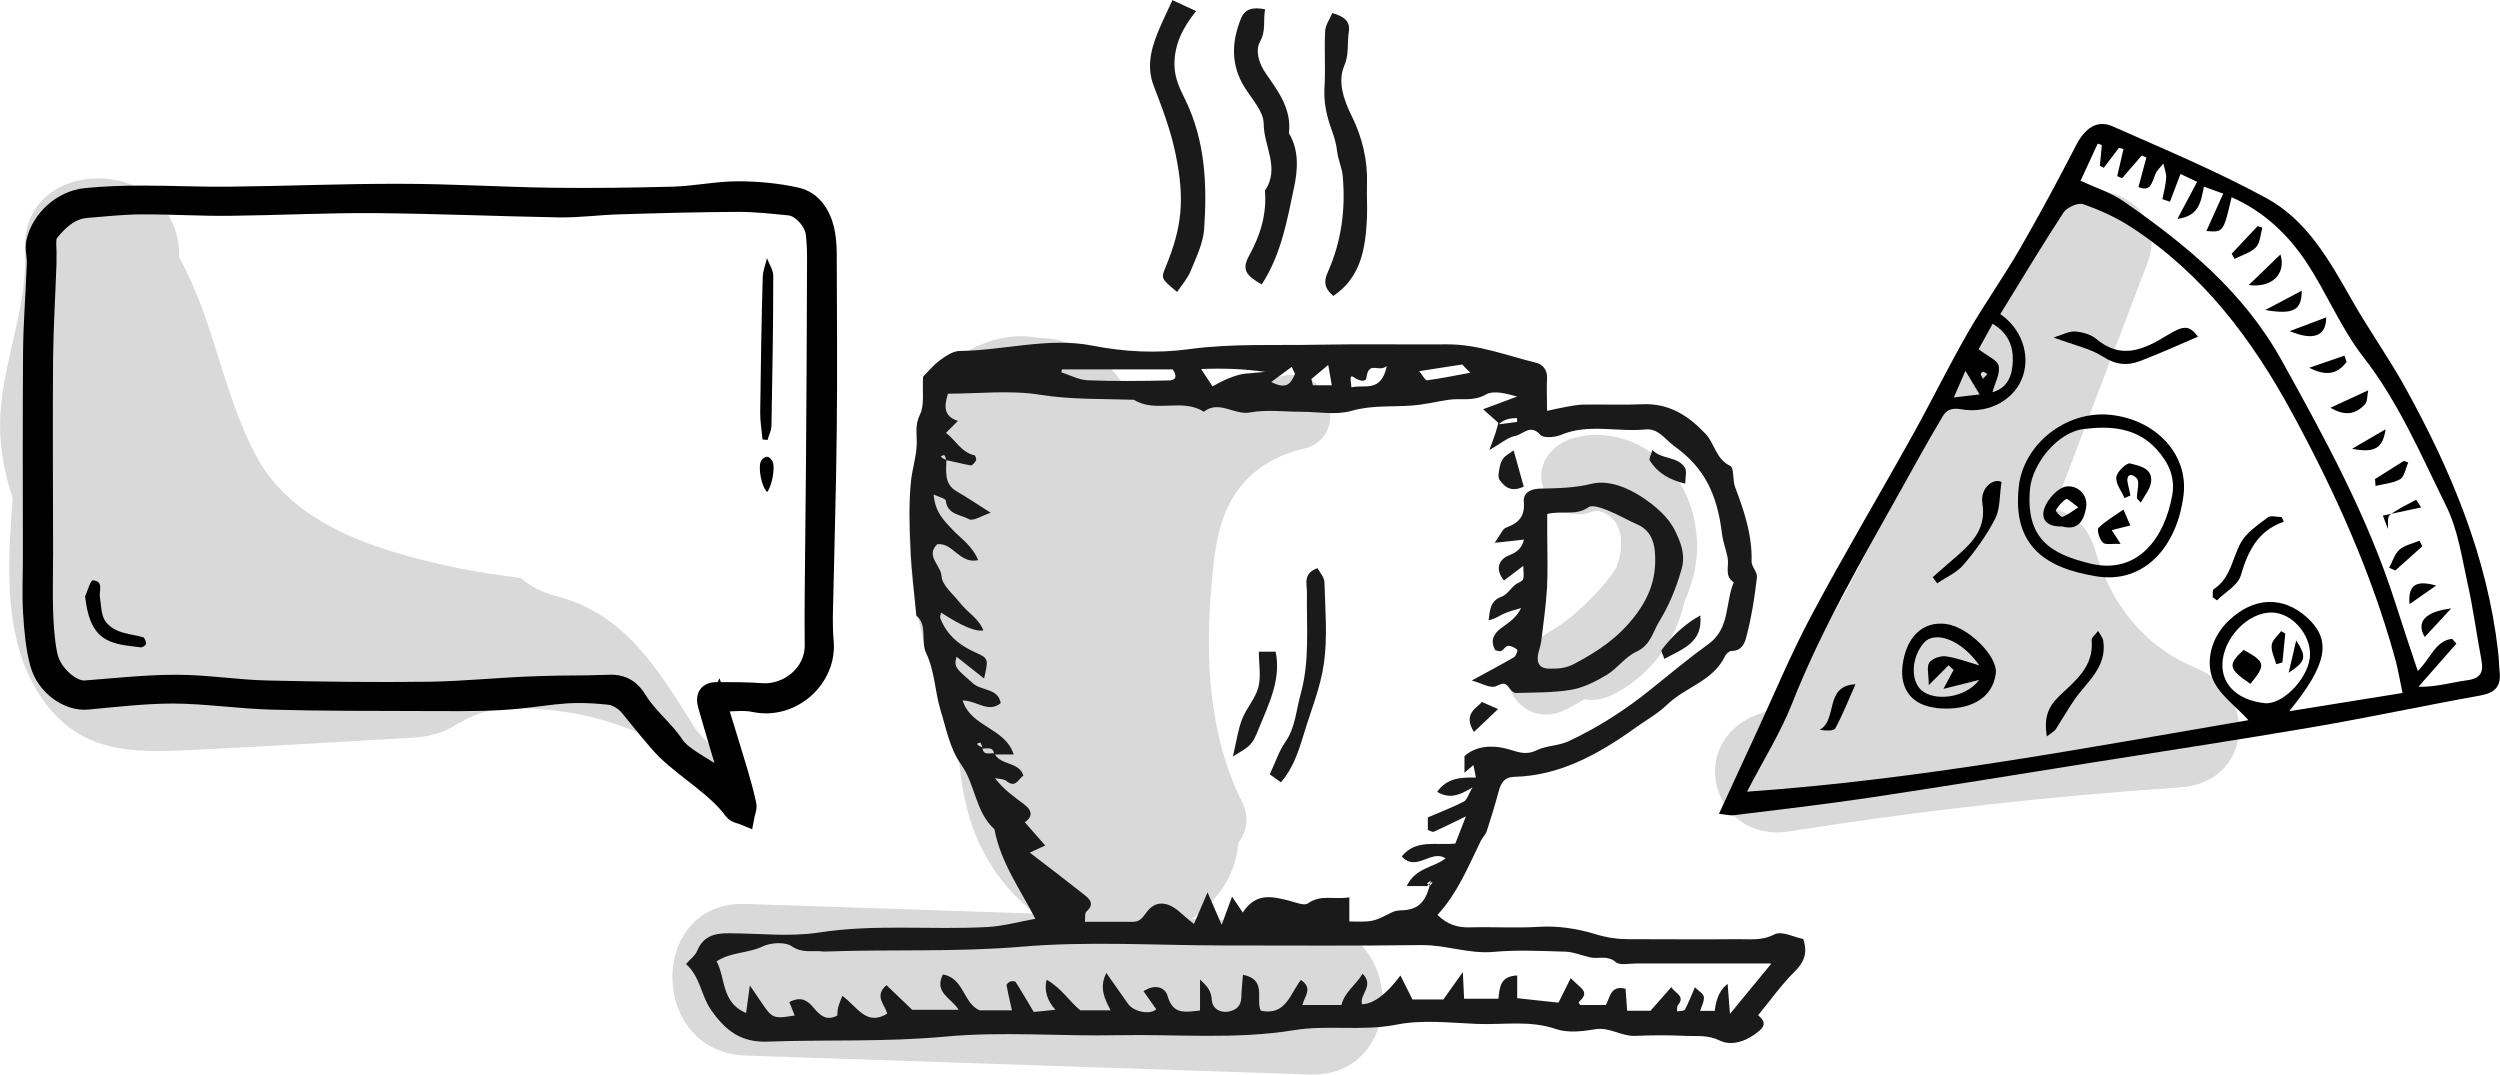 <?xml version="1.0" encoding="UTF-8"?>
<svg xmlns="http://www.w3.org/2000/svg" id="Layer_2" viewBox="0 0 139.83 60.1">
  <defs>
    <style>.cls-1{stroke:#000;stroke-miterlimit:10;}.cls-2{fill:#1a1a1a;}.cls-3{opacity:.15;}</style>
  </defs>
  <g id="Main">
    <path class="cls-3" d="M38.73,40.49c-2.03-3.2-3.81-6.17-7.67-7.17-.79-.2-1.42-.55-1.91-.98-1.31-.19-2.6-.36-3.79-.62-4.13-.89-8.93-2.28-11.04-6.23-1.88-3.53-2.32-7.52-4.3-11.1,0-.11,0-.22,0-.33-.29-5.43-8.91-5.46-8.63,0C1.57,17.57-.18,20.82,.02,24.37c.07,1.19,.31,2.36,.69,3.49-.02,.31-.05,.62-.07,.93-.23,3.31-.34,7.04,1.52,9.99,1.92,3.04,4.58,3.35,7.9,3.2,4.35-.2,8.7-.48,13.05-.72,1.06-.06,1.92-.37,2.57-.84h.05c.73-.45,1.59-.73,2.49-.77,4.06-.21,8.43,1.1,11.46,3.85,.2-.32,.36-.66,.5-.99-.12-.24-.22-.49-.31-.75-.42-.32-.81-.73-1.14-1.25Z"></path>
    <path class="cls-3" d="M73.24,51.62c-2.2-.07-4.39-.15-6.59-.22,.41-.3,.81-.65,1.2-1.06,.84-.89,1.32-2.04,1.42-3.21,.45-.6,.63-1.41,.21-2.26-1.84-3.69-2.08-7.91-1.73-11.96,.15-1.82,.32-3.8,1.38-5.35,.89-1.3,2.24-2.11,3.76-2.45,2.66-.61,1.53-4.69-1.13-4.09-2.52,.58-5.05,.79-7.63,.68-.36-.02-.72,.1-1.03,.28-.94-1.9-3.01-3.05-4.99-3.08-2.5-.49-5.5,.98-6.24,3.6-1.82,6.44-1.12,12.62,1.68,18.65v.02c.06,1.45,.22,2.89,.6,4.29,.61,2.29,2,4.31,3.77,5.64-5.41-.18-10.81-.36-16.22-.54-5.46-.18-5.45,8.29,0,8.48,10.51,.35,21.03,.71,31.54,1.06,5.46,.18,5.45-8.29,0-8.48Z"></path>
    <path class="cls-3" d="M94.88,29.83c-.19-1.87-1.01-3.43-2.55-4.53-1.27-.91-3.07-1.26-4.56-.72-1.04,.38-1.85,1.46-1.48,2.61,.33,1.02,1.49,1.88,2.61,1.48,.11-.04,.23-.07,.34-.1,.04,0,.09,0,.13,0h.02c.1,.04,.2,.07,.31,.1,.1,.06,.2,.12,.3,.17l.03,.02c.07,.07,.17,.18,.25,.25,.05,.06,.11,.15,.13,.18,.02,.04,.04,.08,.07,.13-.03-.04,.07,.18,.09,.25,.04,.13,.06,.26,.09,.39,0,.02,0,.03,0,.06,0,.16,0,.31,0,.47,0,.02,0,.08,0,.14-.02,.08-.05,.32-.05,.32-.05,.24-.14,.48-.21,.71,0,.01-.02,.02-.02,.03-.09,.13-.17,.25-.26,.38-.04,.06-.08,.11-.11,.15-.17,.22-.35,.43-.53,.63-.41,.46-.84,.89-1.3,1.29-.09,.08-.19,.16-.28,.24-.03,.02-.31,.23-.28,.22-.18,.13-.35,.26-.54,.38-.54,.36-1.09,.67-1.67,.96-1,.49-1.35,1.98-.76,2.9,.66,1.02,1.84,1.29,2.9,.76,.37-.18,.72-.38,1.07-.59,.49,.09,1.01,.02,1.51-.22,2.04-.97,3.63-3.01,4.08-5.23,.53-1.18,.82-2.45,.68-3.82Z"></path>
    <path class="cls-3" d="M122.87,37.38c-2.96-1.21-4.83-3.62-5.69-6.63-.38-1.32-1.29-2.05-2.32-2.29,.21-.54,.43-1.06,.62-1.57,1.53-4.06,3.09-8.11,4.63-12.17,1.56-4.09-4.98-5.83-6.54-1.8-1.89,4.86-4.64,9.39-7.11,13.96-2.27,4.21-4.27,8.94-7.44,12.55-.1,.12-.18,.24-.26,.36-.15,.06-.3,.11-.45,.17-4.12,1.55-2.5,7.23,1.8,6.54,7.25-1.16,14.53-1.97,21.85-2.46,3.98-.27,4.4-5.23,.9-6.66Z"></path>
  </g>
  <g id="Layer_14">
    <g>
      <g id="Ayh3pf.tif">
        <g>
          <path class="cls-2" d="M98.35,56.8c.35,.28,.41,.54,.07,.84-.66,.57-1.53,.9-2.23,.56-.67-.33-1.28-.23-1.91-.26-.95-.05-1.9-.04-2.85,0-.76,.02-1.41-.51-2.22-.37-.71,.12-1.52,.21-2.17-.01-1.47-.51-2.94-.23-4.41-.29-1.51-.06-3.07-.25-4.52,.04-1.93,.38-3.86,0-5.74,.31-3.26,.53-6.52,.22-9.78,.28-3.25,.07-6.52-.22-9.73,.08-3.32,.31-6.63,.16-9.94,.28-1.46,.05-2.33-.59-3.16-1.79-.56-.81-.58-1.82-1.39-2.55,.23-.27,.52-.47,.63-.75,.34-.82,.99-.98,1.76-.97,1.68,0,3.39,.21,5.03-.04,3.15-.49,6.3-.14,9.44-.31,.89-.05,1.78-.3,2.68-.46-.83-1.62-1.94-3.14-2.29-5.01-1.07-.97-1.06-2.49-1.85-3.6-.65-.91-.84-2.01-1.16-3.04-.32-1.05-.33-2.23-.8-3.19-.34-.71,.1-1.56-.56-2.12-.11-1.24-.27-2.48-.32-3.72-.06-1.28-.11-2.59,.03-3.86,.07-.62,.27-1.23,.31-1.88,.04-.58-.13-1.15,.18-1.77,.27-.54,.13-1.29,.18-2.13,.24-.24,.55-.63,.94-.92,.33-.24,.74-.52,1.11-.52,2.48-.03,4.97-.78,7.41-.3,1.83,.36,3.66,.44,5.4,.2,2.43-.33,4.84-.2,7.26-.25,2.41-.05,4.81,0,7.22-.02,1.73,0,3.31,.63,4.95,1.03,.36,.09,.63,.39,.61,.85-.03,.56,0,1.11,0,1.84,.38-.08,.71-.16,1.05-.22,.32-.06,.64-.12,.95-.13,1.12-.02,2.24,.03,3.36-.02,1.48-.06,2.56,.65,3.51,1.66,.51,.54,.57,1.41,1.38,1.79,.22,.1,.12,.8,.27,1.19,.51,1.34,.96,2.69,.92,4.16,0,.29,.33,.59,.3,.87-.12,1.05-.28,2.11-.54,3.13-.1,.41-.2,.99-.88,1-.13,0-.31,.16-.37,.3-.67,1.39-2.22,1.72-3.23,2.7-.53,.51-1.2,.88-1.8,1.31-2.1,1.51-4.26,2.67-6.76,2.73-.54,.01-.73,.33-.86,.79-.2,.75-.43,1.5-.67,2.24-.06,.19-.23,.35-.33,.54-.71,1.45-1.32,2.96-2.43,4.15,.55,.54,1.11,.71,1.78,.7,1.29-.04,2.58,.05,3.86-.03,1.11-.07,2.19,.1,3.2,.41,.65,.2,1.25,.28,1.89,.28,2.02,0,4.03,.02,6.05,0,.69-.01,1.36,.1,2.07-.27,.4-.21,1.1,.16,1.61,.26,.27,.81,.03,1.32-.5,1.84-.73,.73-1.33,1.58-2.03,2.43Zm-43.56-15.01h.15c-.03-.09-.05-.18-.1-.25-.02-.02-.13,.03-.2,.06,.05,.07,.1,.13,.31,.2,.03,.5,.42,.29,.67,.34,.33,.69,1.37,.44,1.62,1.24-.28,.19-.43,.72-.94,.31-.16-.13-.43-.12-.65-.17,.47,.63,1.05,1.03,1.61,1.45,.44,.32,.55,.68,.06,1.02l1.14,1.3-.86,.4c1.03,.79,2.04,1.56,3.04,2.35,.32,.25,.59,.53,.13,.94-.11,.09-.06,.36-.09,.58,.96,0,1.8-.01,2.63,0,.41,0,.54-.15,.8-.51,.52-.73,1.22-.63,1.91-.01,.23,.21,.48,.41,.76,.64l.76-1.77,.79,1.82,.58-1.58,.6,.89c.73-1.13,1.64-.9,2.57-.67,.36,.09,.86,.31,1.07,.16,.73-.52,1.47-.2,2.32-.34v1.35c1.33,.03,1.33,.02,2.4-.52,.18-.09,.41-.1,.62-.11,.85-.05,1.31-.48,1.53-1.66l-.2,.16,.15,.15c.05-.07,.11-.13,.15-.2,0-.01-.06-.07-.3,.2h-1.14c.5-1.05,1.51-1.02,2.17-1.55-.8-.53-1.62,.79-2.45-.11,.81-.99,1.95-.6,3-.72l.59-1.52c-.8,.39-1.3,.64-1.8,.86-.07,.03-.19-.05-.33-.1v-.7c.7-.3,1.38-.56,2.02-.89,.16-.08,.22-.34,.48-.79-.81,.5-1.33,.63-1.98,.25,.54-.77,1.32-.82,2.17-.8l-.14-.7-.5,.43v-.93c.65-.59,1.58-.62,2.37-.41,.59,.16,1.02,.39,1.65,.09,.55-.27,1.24-.25,1.8-.51,1.67-.78,3.22-1.78,4.66-2.95,1.04-.84,2.08-1.7,3.17-2.49,1.21-.87,.93-2.31,1.41-3.45-.54-.35-.25-.91-.34-1.37-.09-.46-.27-.91-.32-1.37-.27-2.18-.97-3.67-2.67-4.88-.48-.34-.88-1.01-1.61-.93-1.57,.16-3.18-.35-4.74,.31-.33,.14-.97,.18-1.13,0-.56-.65-.99-.02-1.43,.06-.4,.07-.75,.4-1.43,.78,.27-.72,.42-1.1,.56-1.75v.31l1-.13-.02-.22c-.33,.02-.65,.03-.98,.32l-.91-.81,1.91-.71c-.59-.16-1.31-.37-1.76-.11-.71,.4-1.39,.19-2.07,.29-.68,.1-1.36,.27-2.04,.32-1.13,.09-2.25-.03-3.4,.3-.88,.25-1.89,.05-2.84,.05s-1.92-.13-2.84,.04c-.89,.16-1.72-.71-2.58-.04-1.21-.78-2.7,.09-3.91-.67-1.75-.06-3.48,0-5.24-.28-1.68-.27-3.44-.06-5.16-.06-.22,.7-.25,1.27,.56,1.52l-.67,.67c.54,.41,.85,1.09,1.6,1.26,.05,.01,.11,.22,.08,.28-.06,.12-.21,.3-.3,.28-.46-.08-.92-.21-1.52-.32h.15c-.03-.09-.05-.18-.1-.25-.02-.02-.13,.03-.2,.06,.05,.07,.1,.13,.31,.2,0,.65-.15,1.35,.59,1.77,.59,.34,1.15,.72,1.89,1.19-.48,.15-.97,.49-1.21,.36-.46-.26-1.22-.25-1.3-1.04-.01-.11-.35-.19-.68-.34,.07,.97,.57,1.45,1.05,1.96,.48,.51,1.11,.9,1.44,1.71-1.05,.23-1.41-1-2.29-.89-.67,.65,.2,1.17,.24,1.78,.03,.53,.68,1.04,1.07,1.54,.4,.51,1.02,.84,1.27,1.5q-.64,.13-2.37-1c-.01,.11-.07,.23-.04,.31,.36,.95,1.06,1.52,1.98,1.93,.74,.32,.71,.38,.47,1.45l-1.54-1.22c-.17,.6-.01,.67,.93,1.5,.48,.42,1.4,.26,1.54,1.1-.71,.57-1.33-.15-2.13-.15,.48,1.51,2.37,1.51,2.86,3.02h-1.1c-.03-.5-.42-.29-.82-.34Zm44.23,12.1c-2.61,0-5.06,0-7.52,0-.39,0-.9,.12-1.13-.08-.47-.4-.96-.16-1.42-.26-.46-.1-.91-.3-1.37-.32-1.34-.04-2.7-.11-4.03,.01-1.39,.13-2.69-.4-4.06-.38-3.69,.05-7.39,.02-11.09,.02s-7.52-.25-11.25,.07c-3.66,.31-7.31,.14-10.95,.27-.06,0-.11,0-.17,0-.58-.08-1.14,.12-1.74-.29-.38-.26-1.17-.21-1.62,0-.82,.4-1.76,.3-2.59,.84,.51,.93,.25,2.3,1.65,2.89l.21-1.54c1.32,1.87,1.02,1.91,2.51,1.68l-.3-.75c.67-.36,1.04-.07,1.38,.34,.33,.39,.69,.74,1.3,.41,.01-.13,.01-.29,.05-.45,.04-.17,.12-.34,.23-.65,.83,.58,1.32,1.72,2.51,1-.08-.47-.77-.96-.04-1.6l1.44,1.38h2.6c-.4-.66-1.4-.95-.88-1.98,1.19,.22,1.13,1.61,2.05,2.01h1.81c-.11-.51-.22-.95-.3-1.4-.01-.06,.12-.18,.2-.21,.09-.03,.28-.03,.31,.03,.34,.53,.65,1.07,1.01,1.67l1.21-.12q-.71-.8-.49-1.68c.82,.45,1.29,1.24,1.89,1.71h1.69c-.35-.67-.65-1.27-.24-2.09,.47,.66,.83,1.19,1.21,1.72,.33,.47,1.26,.63,1.58,.31l-.71-1.01c.64-.43,1.21-.21,1.34,.25,.31,1.1,1,.91,1.82,.83v-1.73c.43,.39,.63,.65,.66,1.15,.03,.46,.46,.74,.97,.63,.41-.08,.67-.33,.68-.79,.01-.41,.06-.82,.09-1.26,1.37,.27,.69,1.38,1,2.01,1.4,.3,1.64-.95,2.24-1.72,.71,.47,.18,.94,.09,1.4h2.18c.19-.76,.83-1.13,1.18-1.75,.68,.67-.19,1.16-.03,1.71q.97-.03,2.15-1.61l.67,1.34h1.73l1.09-1.53,.07,1.49h1.92c.07-.64,.09-1.26,1.05-1.3v1.27l2.31,.25,.68-1.37c.28,.26,.43,.4,.58,.54,.36,.34,.1,.58-.14,.81,0,0,.04,.08,.09,.15h1.44c.24-.44,.26-1.12,1.1-.91l.09,1.23h1.31l1.16-1.32c.22,.36,.8,.5,.37,1.01-.06,.08-.04,.23-.05,.35,.15-.03,.39-.02,.44-.1,.21-.39,.37-.82,.56-1.25,.21,.21,.48,.36,.5,.53,.03,.26-.13,.53-.21,.79h.82q.11-1.06,.72-1.51l.13,1.68,2.31-2.81ZM59.4,20.66l-.04,.16c.49,.16,.98,.43,1.48,.45,1.5,.06,3.01,.04,4.51,.01,.53-.01,.44-.34,.24-.62h-6.18Zm7.78-.02l.64,.97q1.28-.73,2.08-.73l.87-.08c-1.23-.17-2.31-.21-3.59-.16Zm15.06,.21l-.35-.35s-.08-.12-.12-.11c-.75,.11-1.49,.23-2.39,.37,.18,.22,.33,.52,.44,.51,.77-.1,1.53-.26,2.41-.42Zm-4.67-.38c-.45,.39-1.02-.32-1.14,.65-.03,.27-.39,.19-.66,.01-.24-.16-.27-.11-.18,.54,.68-.2,1.66,.35,1.98-1.21Zm-4.22,.73l.08,.35h1.06l-.2-1.14-.94,.79Zm-2.24,.17c.92,.47,1.1,0,1.31-.42,.03-.06-.07-.18-.17-.43l-1.14,.84Z"></path>
          <path class="cls-2" d="M65.56,0l1.34,.62c-.79,.98-1.22,1.91-1.21,3.02,.01,.72,.3,1.33,.6,1.93,1.13,2.31,1.23,4.77,1.06,7.25-.06,.8-.45,1.59-.76,2.35-.17,.41-.49,.77-.75,1.16-.92-.76-.91-.75-.62-1.45,.88-2.16,1.06-3.69,.54-6.23-.27-1.35-.75-2.59-1.23-3.85-.46-1.18-.08-2.3,.4-3.39,.19-.43,.39-.85,.65-1.41Z"></path>
          <path class="cls-2" d="M70.76,.51c-.12,.65,.06,1.2-.28,1.81-.26,.46-.12,1.17,.34,1.82,.67,.95,1.44,1.99,1.27,3.31,.59,.96,.49,2.08,.29,3.03-.39,1.86-.73,3.78-1.81,5.43-.9-.51-1.12-.84-.71-1.6,.64-1.16,1-2.34,.89-3.65,.86-1.25-.07-2.49-.07-3.74,0-.68-.66-1.38-1.07-2.04-.77-1.24-.73-2.52-.21-3.82,.22-.56,.65-.68,1.36-.54Z"></path>
          <path class="cls-2" d="M74.57,16.55c-.4-.35-.6-.69-.29-1.36,.75-1.69,.99-3.5,.82-5.35-.04-.46-.26-.91-.31-1.37-.05-.43-.16-.8-.31-1.21-.27-.74-.45-1.53-.4-2.36,.07-1.06-.02-2.12,.04-3.18,.02-.33,.26-.66,.4-.99,.66,.19,1.02,.46,.92,1.07-.1,.63,.03,1.22-.26,1.9-.37,.86-.02,1.9,.42,2.78,.6,1.21,.9,2.48,.86,3.83-.02,.61,.02,1.23,0,1.84-.08,1.69-.31,3.34-1.88,4.4Z"></path>
          <path class="cls-2" d="M83.64,36.37c-.32-.54-.09-.94,.35-1.26,.4-.29,.82-.55,1.09-1.1-.33,.1-.67,.18-.98,.32-.26,.12-.5,.3-.84,.36,.08-.55,.07-1.08,.73-1.32,.29-.1,.49-.44,.74-.65,.14-.12,.38-.17,.45-.31,.08-.18,.02-.41,.02-.76l-1.08,.82c-.54-.67-.25-1.19,.26-1.4,.46-.18,.73-.38,.86-.89l-1.64,.18c.33-.46,.44-.78,.64-.85,.7-.25,1.06-.63,.99-1.44-.04-.51,.36-.72,.89-.74,.97-.02,1.92-.03,2.9-.27,.94-.23,2.01,.21,2.83,.75,.73,.48,1.5,1.14,1.85,1.9,.27,.58,.61,1.27,.34,2.17-.3,1.04-.67,1.95-1.23,2.87-.38,.62-.48,1.33-1.28,1.7-.62,.28-1.06,.93-1.65,1.29-.61,.37-1.3,.72-1.99,.84-1.02,.17-2.08,.15-3.12,.18-.12,0-.28-.17-.37-.3-.25-.35-.41-.21-.75-.07-.29,.12-.77-.17-1.33-.33,.93-.51,1.66-.89,2.38-1.31,.1-.06,.2-.37,.16-.41-.14-.12-.34-.22-.51-.22-.13,0-.24,.22-.38,.29-.08,.04-.21-.02-.32-.03Zm2.9-7.61v1.09c0,1,.04,2.01-.01,3.01-.06,1.02-.21,2.03-.33,3.04-.02,.15-.07,.31-.11,.45-.21,.69-.03,1.05,.59,1.05,.47,0,.89-.01,1.39-.28,1.32-.7,2.46-1.46,3.4-2.7,.87-1.14,1.2-2.26,1.09-3.57-.05-.62-.3-1.22-.97-1.51-.57-.25-1.1-.57-1.68-.8-.34-.13-.85-.32-1.06-.17-.71,.5-1.49,.17-2.32,.38Z"></path>
          <path class="cls-2" d="M71.65,43.76l-.63-.45c.32-.68,.51-1.29,.86-1.79,.57-.81,.61-1.77,.86-2.67,.53-1.87,.33-3.81,.36-5.73,0-.47-.23-1.05,.59-1.34,.11,.21,.38,.49,.39,.79,.04,1.51,.18,3.04-.03,4.53-.19,1.37-.75,2.7-1.15,4.04-.29,.95-.61,1.89-1.26,2.62Z"></path>
          <path class="cls-2" d="M68.96,42.31c.21-.9,.29-1.52,.51-2.08,.24-.62,.74-1.15,.91-1.78,.16-.61,.03-1.3,.03-2h.94c.32,1.56-.39,2.93-.95,4.32-.38,.93-.42,.92-1.44,1.54Z"></path>
          <path class="cls-2" d="M95.1,34.42c.16,1.5-.96,1.87-2.01,2.43-.07-.22-.2-.43-.15-.5,.58-.77,1.27-1.43,2.16-1.93Z"></path>
          <path class="cls-2" d="M85.21,27.22c-.68,.33-1.06,.02-1.34-.39-.1-.15-.04-.43,0-.64,.03-.2,.1-.41,.22-.56,.11-.15,.31-.25,.57-.44l.57,2.04Z"></path>
          <path class="cls-2" d="M92.42,25.17c.55,.56,1.41,.33,1.82,.99,.12,.19,.02,.51,.02,.89-.9-.21-1.55-.6-1.99-1.3-.05-.09,.07-.29,.15-.58Z"></path>
          <path class="cls-2" d="M82.88,39.26l.91,.4-1.35,1.28c-.64-1.03,.18-1.35,.45-1.68Z"></path>
        </g>
      </g>
      <g id="mQBK3z.tif">
        <g>
          <path d="M96.14,45.53c.76-1.64,1.42-3.08,2.08-4.51,1.03-2.22,1.97-4.5,3.13-6.66,1.8-3.38,3.77-6.68,5.63-10.03,1.06-1.9,2.01-3.85,3.09-5.73,.92-1.6,2-3.11,2.92-4.71,1.1-1.9,2.14-3.85,3.15-5.8,.48-.92,1.16-1.41,2.03-1.02,2.89,1.28,5.82,2.5,8.59,4.01,2.25,1.22,3.51,3.45,4.75,5.64,.96,1.7,2.11,3.3,3.05,5.01,2.54,4.6,4.55,9.4,5.16,14.68,.05,.39,.05,.78,.09,1.17,.09,.85-.29,1.18-1.12,1.33-3.08,.55-6.14,1.21-9.22,1.74-4.14,.71-8.29,1.34-12.44,2-4.19,.67-8.37,1.35-12.56,1.98-2.5,.37-5.01,.66-7.52,.97-.16,.02-.34-.03-.81-.08Zm1.57-1.25c9.61-.67,18.84-2.43,28.05-4-.71-.8-1.74-1.49-2.04-2.42-.34-1.03,.02-2.27,.93-3.14,1.4-1.34,3.04-1.4,4.39-.18,1.38,1.26,1.15,2.6-1,5.24l6.34-1.02c-.16-.73-.25-1.32-.41-1.9-1.33-4.83-3.37-9.35-5.76-13.75-2.25-4.15-5.02-7.82-9.03-10.42-.82-.53-1.74-.95-2.67-1.27-.28-.1-.9,.18-1.09,.46-1.22,1.87-2.37,3.79-3.54,5.69,1.15,.78,1.68,2.2,1.27,3.45-.41,1.27-1.84,2.16-3.47,1.87-.79-.14-.95,.27-1.2,.7-.74,1.25-1.44,2.53-2.15,3.8-2.18,3.91-4.45,7.78-6.1,11.97-.65,1.64-1.6,3.15-2.51,4.91ZM117.66,9.38l-.21-.11,.11-1.16-.23-.08-.96,2.08c.86,.4,1.7,.66,2.39,1.14,3.5,2.42,6.72,5.06,8.86,8.91,2.42,4.36,4.8,8.71,6.33,13.48,.41,1.29,.84,2.57,1.28,3.89,.71-.67,.97-1.69,1.92-1.8l.24,.27-2.12,2.41c.96,.03,1.83-.24,2.71-.36,.77-.1,.94-.45,.81-1.14-.27-1.43-.46-2.89-.78-4.31-.32-1.46-.54-2.99-1.19-4.3-1.41-2.85-2.65-5.79-4.64-8.34-1.25-1.61-2.04-3.57-3.17-5.28-1.04-1.57-2.4-2.86-4.19-3.65-.46,1.96-.46,1.97-1.41,1.89l.94-2.09-1.08-.39c-.17,.82-.25,1.65-1.48,1.8l1.1-2.07-.93-.44-.59,1.55-.42-.14c.07-.4,.19-.8,.21-1.2,.01-.26-.1-.53-.16-.79-.15,.2-.36,.37-.45,.6-.19,.45-.25,1.01-.94,.71l.44-1.65-.26-.11-1.1,1.27-.27-.12,.35-1.51-.25-.07-.88,1.15Zm6.66,27.53c-.16,1.3,.76,2.25,2.35,2.42,.96,.1,2.35-1.28,2.52-2.51,.15-1.11-.79-2.37-1.89-2.54-1.29-.2-2.78,1.12-2.98,2.63Zm-12.87-18.8l-.78,1.42c.49,.39,1.06,.61,1.12,.94,.09,.44-.21,.95-.35,1.47,.89-.26,1.11-.97,1.14-1.73,.03-.84-.25-1.58-1.13-2.1Zm-2.17,4.12l1.44-.17-.79-1.32-.65,1.49Zm1.63-1.04l.25-.27c-.08-.05-.16-.11-.24-.13-.03,0-.13,.08-.13,.12,0,.08,.06,.15,.12,.27Z"></path>
          <path d="M112.91,27.27c.23-2.4,2.63-4.31,5.1-4.07,2.56,.25,4.4,2.21,4.12,4.49-.36,2.91-2.21,4.96-4.84,4.55-2.85-.45-4.73-1.68-4.38-4.97Zm.63,.08c-.24,2.77,1.13,3.63,3.37,4.17,2.63,.64,4.16-1.39,4.59-3.84,.17-1.01-.21-1.8-.86-2.53-1.13-1.26-2.64-1.34-4.12-1.15-1.44,.19-2.83,1.91-2.98,3.34Z"></path>
          <path d="M108.28,39.59c-1.32-.14-2.02-1.03-1.87-2.34,.19-1.61,1.12-2.52,2.43-2.35,1.23,.15,2.9,1.8,2.79,2.75-.16,1.4-1.45,2.15-3.35,1.95Zm2.43-2.37c-1.02-1.47-2.49-1.95-3.09-1.28-.7,.78-.78,2.08-.17,2.65,.72,.66,2.48,.47,3.25-.56l-2,.5,.57-1.06-.28-.26-1.11,1.11c0-.6-.13-1.03,.03-1.26,.16-.23,.63-.39,.93-.35,.63,.09,1.25,.33,1.87,.51Z"></path>
          <path d="M114.85,18.88c.5-.15,.86-.36,1.2-.34,.41,.03,.89,.16,1.19,.41,1.42,1.2,2.69,.59,3.98-.2,.95-.58,1.23-.55,1.72,.08-1.07,.46-2.14,.94-3.23,1.36-.72,.28-1.38,.22-2.1-.25-.7-.45-1.59-.63-2.77-1.07Z"></path>
          <path d="M111.95,26.95c-.12,.77-.07,1.49-.35,2.05-.47,.92-1.09,1.78-1.77,2.58-.38,.45-.98,.7-1.48,1.05l-.25-.35c.47-.41,.94-.82,1.41-1.23,.88-.76,1.58-1.56,1.37-2.89-.14-.9,.65-1.44,1.07-1.2Z"></path>
          <path d="M114.48,41.18c-.16-1.03,.06-1.64,.71-2.26,.87-.83,1.93-1.63,1.8-3.1-.02-.16,.23-.35,.36-.53,.1,.18,.26,.36,.29,.56,.22,1.48-.93,2.29-1.63,3.31-.36,.53-.68,1.09-1.03,1.63-.08,.12-.24,.2-.5,.4Z"></path>
          <path d="M127.74,29.18c-1.48,.51-2.01,1.67-2.41,3.01-.16,.55-.87,.93-1.33,1.39l-.24-.17c.02-.16-.03-.4,.05-.45,.96-.62,1.04-1.72,1.52-2.6,.32-.58,.96-1,1.51-1.42,.17-.13,.51-.02,.78-.02l.12,.27Z"></path>
          <path d="M103.78,38.27c-.39,.88-.71,1.7-1.13,2.47-.09,.16-.53,.13-.87,.08,1.03-.58,.23-2.46,2.01-2.55Z"></path>
          <path d="M125.78,15.94l1.77-1.71c.33,1.09-.48,1.89-1.77,1.71Z"></path>
          <path d="M133.56,29.61c.03-.27-.05-.68,.1-.8,.45-.35,.98-.58,1.48-.86l.28,.43-2.14,.46,.29,.77Z"></path>
          <path d="M137.1,34.03l-1.48,1.6c-.48-.83-.02-1.41,1.48-1.6Z"></path>
          <path d="M130.34,22.81l2.12-.98c-.07,.34-.04,.64-.18,.78-.5,.54-1.09,.7-1.94,.19Z"></path>
          <path d="M132.83,26.8l1.62-1.02,.25,.09c-.15,.32-.21,.78-.45,.93-.39,.23-.91,.26-1.38,.38l-.03-.38Z"></path>
          <path d="M128.74,16.26c0,1.09-.45,1.35-2.04,1.08l2.04-1.08Z"></path>
          <path d="M124.83,14.18l1.44-1.53,.27,.08c-.11,.38-.12,.85-.36,1.1-.3,.31-.79,.44-1.2,.65l-.16-.3Z"></path>
          <path d="M130.11,17.75c0,1.05-.71,1.33-2.04,.77l2.04-.77Z"></path>
          <path d="M133.63,31.75c.19-.34,.3-.76,.57-1,.3-.26,.75-.35,1.13-.51l.15,.32-1.51,1.35-.35-.16Z"></path>
          <path d="M131.25,20.25c-.48,.61-1.05,.85-2.09,.32l1.97-.68,.12,.36Z"></path>
          <path d="M131.56,25.1l1.87-1.09c-.15,1.06-.61,1.34-1.87,1.09Z"></path>
          <path d="M134.77,33.79c-.09-1.06,.34-1.36,1.49-1.04l-1.49,1.04Z"></path>
          <path d="M125.87,38.25c-1.24-.84-1.28-1.07-.38-1.9,1.22,.67,1.26,.83,.38,1.9Z"></path>
          <path d="M127.31,37.14c-.09-.35-.29-.72-.25-1.06,.03-.28,.34-.52,.53-.78l.23,.14-.16,1.61-.34,.1Z"></path>
          <path d="M128.43,35.82c.6,.93,.55,1.17-.42,1.81l.42-1.81Z"></path>
          <path d="M115.33,29.44c-.71,.04-1.25-.3-.97-1.05,.19-.5,.76-1.12,1.22-1.18,.61-.08,1.25,.45,1.09,1.24-.12,.63-.42,1.26-1.35,.99Zm.92-1.06c-.34-.24-.6-.51-.68-.47-.24,.14-.43,.39-.59,.63-.02,.04,.29,.4,.37,.37,.27-.09,.5-.28,.89-.53Z"></path>
          <path d="M119.52,27.87c0-.39,.18-.94-.02-1.13-.35-.35-.62-.14-.47,.38,.05,.19,.08,.39,.13,.59l-.33,.15c-.17-.39-.5-.8-.46-1.17,.03-.3,.58-.82,.77-.77,.51,.14,1.29,.25,1.17,1.07-.06,.39-.37,.74-.57,1.12l-.23-.25Z"></path>
          <path d="M118.12,29.66l.49,.76c-.47-.02-.84,.07-.99-.07-.19-.18-.35-.72-.25-.82,.41-.4,.92-.7,1.4-1.03l.38,.89-1.03,.26Z"></path>
        </g>
      </g>
      <g id="MIVKia.tif">
        <g>
          <path class="cls-1" d="M40.14,39.29c.41,1.34,.79,2.56,1.16,3.79,.19,.64,.37,1.28,.51,1.94,.04,.2-.08,.44-.12,.66-.24-.1-.56-.14-.69-.32-.95-1.3-2.57-2.21-3.78-3.38-.51-.5-1.59-1.86-2.04-2.41-.25-.32-.71-.61-1.11-.65-2.69-.29-3.42,.14-6.1,.3-1.46,.08-2.92,.05-4.38,.05-2.81-.01-5.61,0-8.42-.08-1.82-.05-3.64-.33-5.46-.34-1.61,0-3.22,.19-4.83,.34-1.05,.1-2.35-.77-2.7-2.07-.25-.92-.33-1.9-.39-2.86-.06-1.03-.01-2.07-.01-3.11,0-3.8-.02-7.6,.01-11.41,.01-1.66,.15-3.33,.21-4.99,.02-.41-.12-.84-.03-1.23,.29-1.28,1.48-2.36,2.81-2.5,1.07-.11,2.16-.14,3.24-.14,1.6,0,3.2,.08,4.8,.06,3.2-.03,6.39-.17,9.59-.16,2.8,0,5.61,.18,8.41,.22,2.27,.03,4.54,0,6.81-.06,1.2-.03,2.39-.29,3.59-.3,1.12,0,2.27,.1,3.36,.35,.86,.2,1.37,.96,1.58,1.83,.1,.42,.13,.87,.14,1.31,.01,3.36,.04,6.72,0,10.09-.03,3.03-.13,6.06-.19,9.1-.02,.85-.06,1.71,.02,2.56,.19,2.08-1.82,3.9-3.94,3.45-.62-.13-1.28-.02-2.06-.02Zm.47,4.41l.12-.06c-.02-.1-.02-.21-.05-.3-.38-1.3-.78-2.6-1.15-3.91-.13-.46,.02-.78,.56-.78,.83,0,1.67,0,2.5,.06,1.44,.11,2.94-1.02,2.92-2.64-.01-.97-.01-1.93,0-2.9,.02-2.39,.05-4.77,.07-7.16,.03-3.87,.05-7.74,.06-11.61,0-.44-.02-.88-.07-1.32-.07-.68-.79-1.47-1.41-1.53-.94-.09-1.89-.2-2.83-.2-2.24,.01-4.49,.07-6.73,.14-1.09,.03-2.17,.18-3.26,.17-3.45-.06-6.9-.21-10.36-.24-2.71-.02-5.41,.12-8.12,.15-1.64,.02-3.29-.09-4.93-.08-1.03,0-2.07,.12-3.1,.2-.9,.08-1.53,.69-2.04,1.32-.24,.3-.1,.9-.13,1.37,0,.12,0,.23,0,.35-.06,1.76-.17,3.51-.19,5.27-.03,3.64,0,7.28,0,10.92,0,1.09-.03,2.17,0,3.26,.03,.83,.08,1.67,.25,2.48,.22,1.03,1.32,1.95,2.03,1.9,1.71-.13,3.41-.32,5.12-.32,1.68,0,3.36,.28,5.04,.32,3.04,.07,6.08,.11,9.11,.07,2.01-.03,4.01-.25,6.02-.31,1.99-.07,2.05-.01,4.04-.08,.79-.03,1.26,.31,1.63,.93,.51,.85,1.51,1.65,2.05,2.48,.44,.68,1.74,1.24,2.83,2.05Z"></path>
          <path d="M4.75,33.38c.15-.32,.31-.93,.44-.92,.64,.04,.33,.61,.4,.97,.07,.41,.06,.85,.24,1.21,.14,.28,.47,.53,.78,.65,.44,.18,.94,.22,1.39,.35,.09,.03,.17,.25,.17,.37,0,.07-.2,.21-.29,.2-.57-.08-1.16-.11-1.68-.32-.9-.35-1.27-1.13-1.44-2.51Z"></path>
          <path d="M42.65,24.58c-.05-.52-.14-1.04-.13-1.55,.03-2.5,.07-5,.14-7.5,0-.37,.16-.73,.24-1.09,.12,.33,.35,.66,.35,.99,0,2.79-.05,5.58-.1,8.37,0,.28-.15,.54-.22,.81l-.28-.03Z"></path>
          <path d="M42.91,27.52c-.34-.31-.54-1.47-.32-1.78,.07-.1,.23-.2,.33-.19,.11,.01,.23,.14,.29,.26,.16,.3-.02,1.35-.3,1.71Z"></path>
        </g>
      </g>
    </g>
  </g>
</svg>
